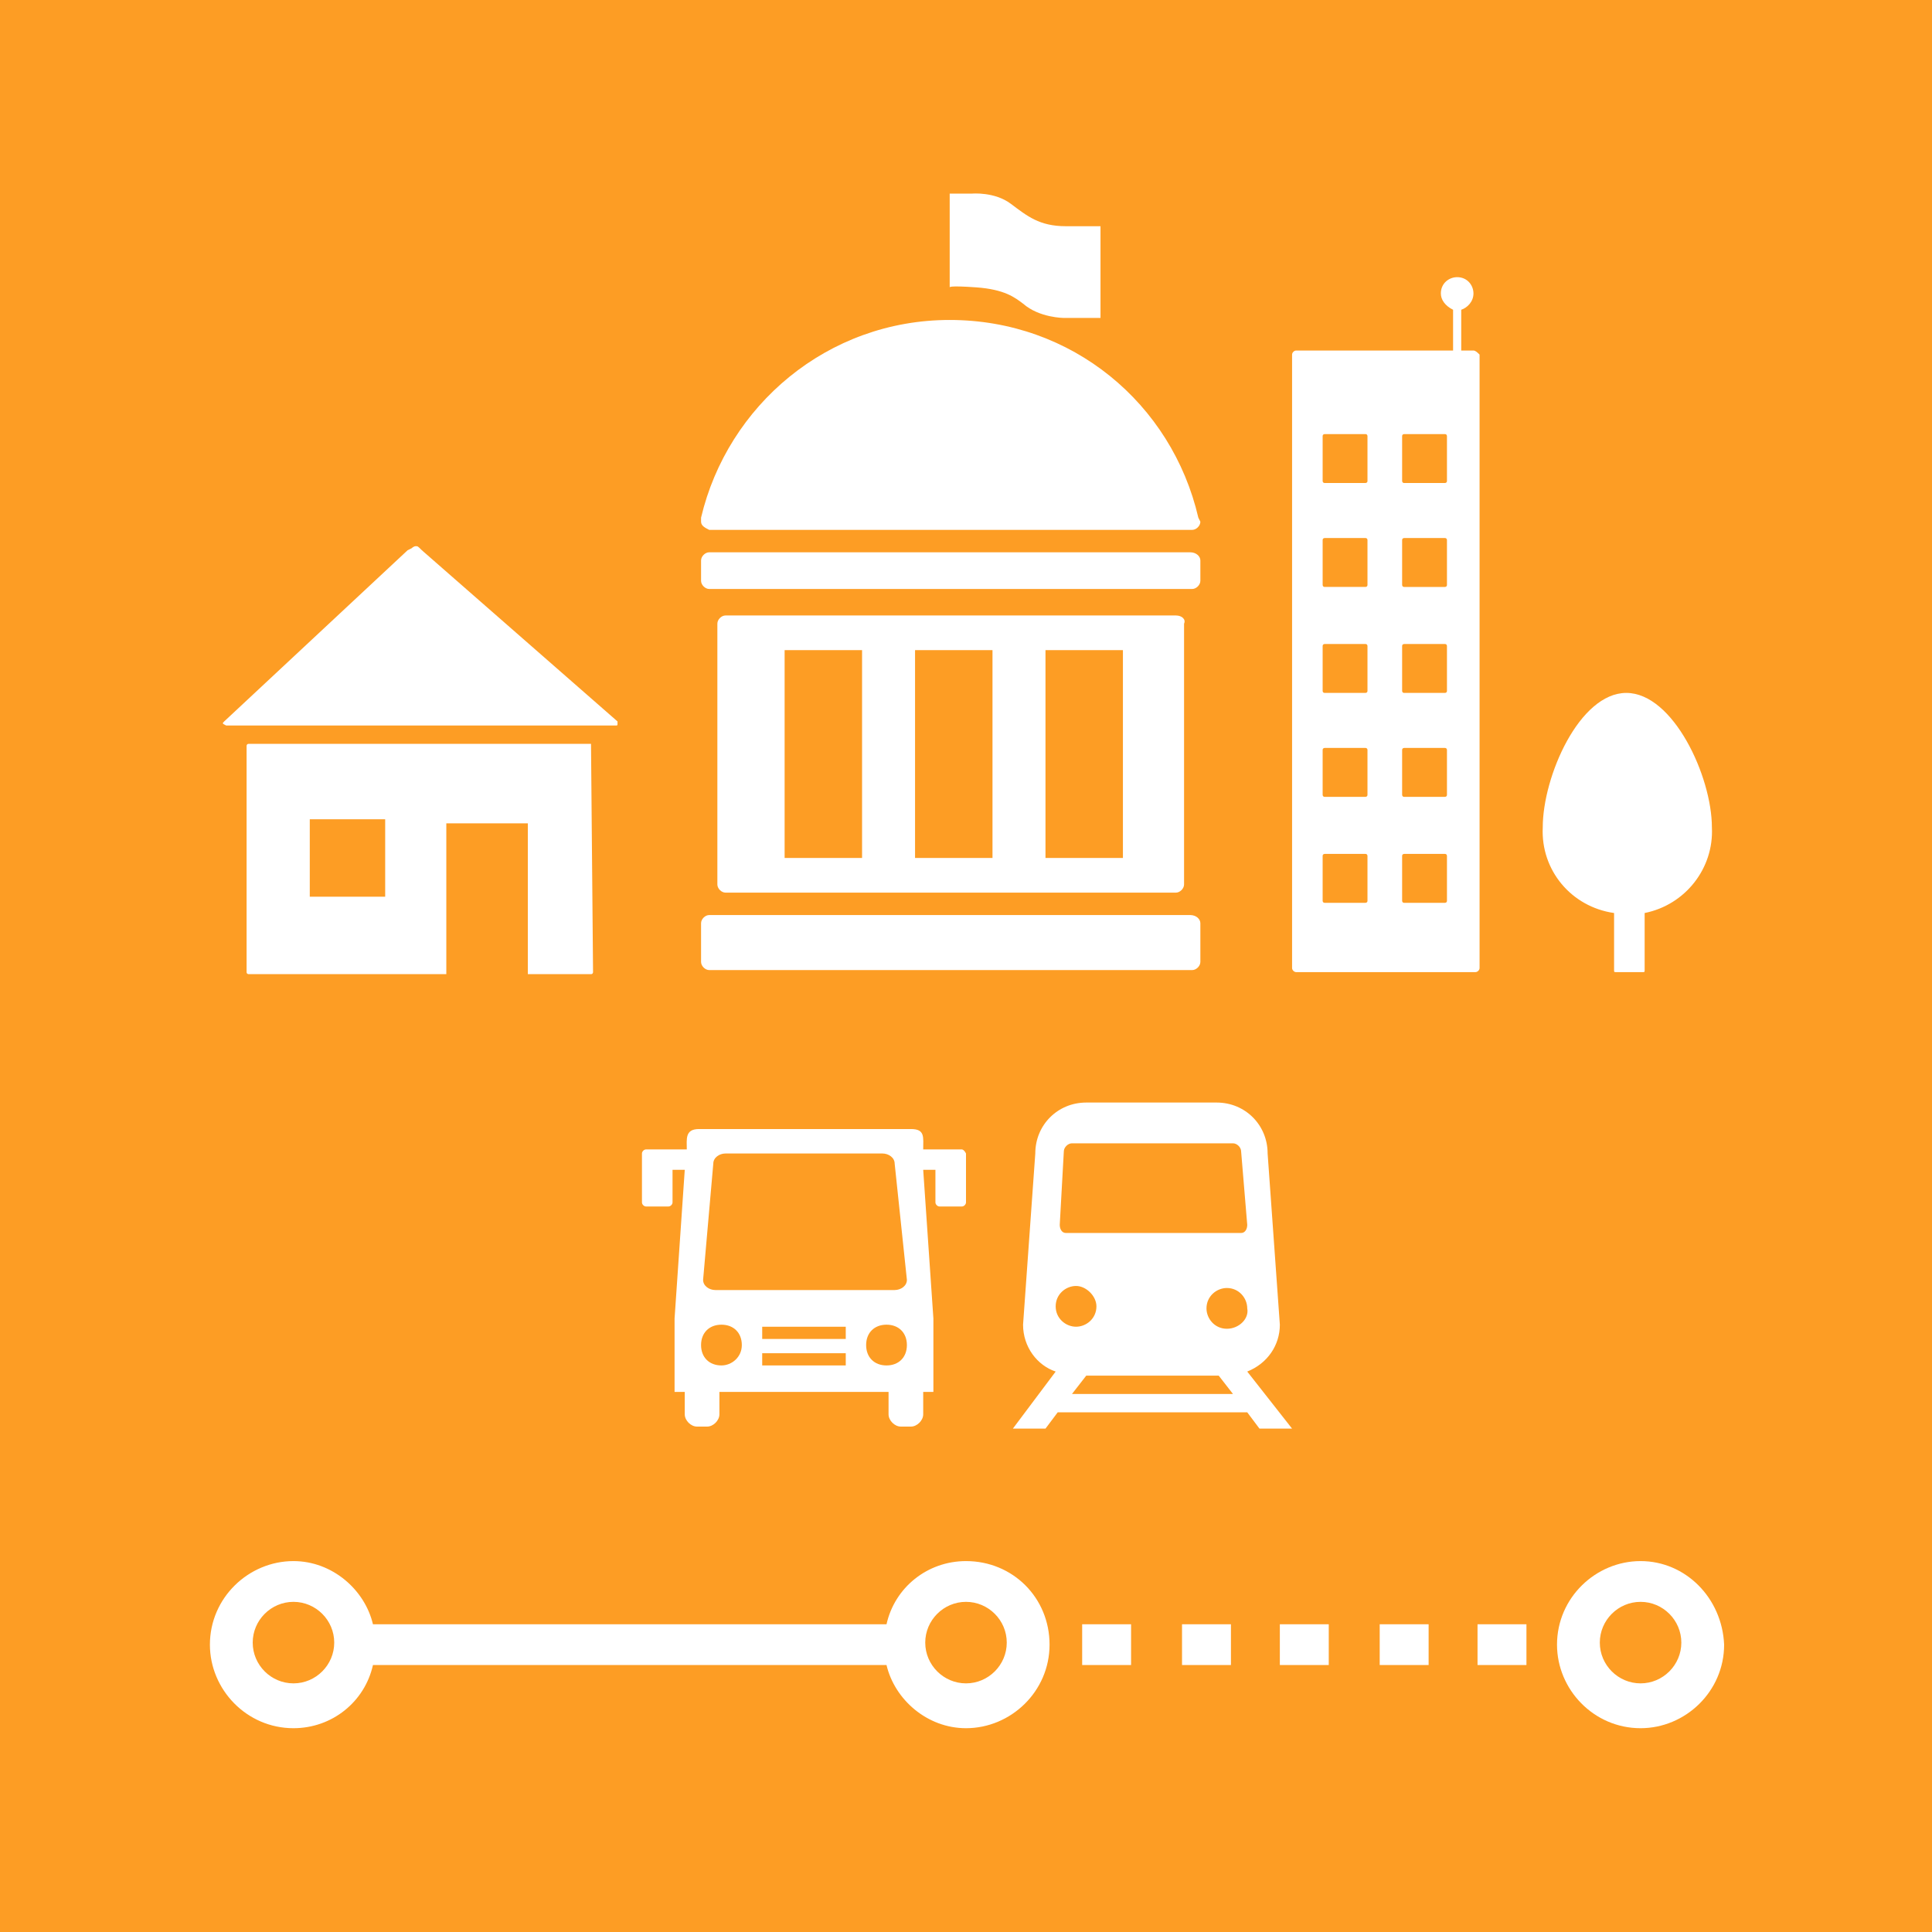 <?xml version="1.0" encoding="UTF-8" standalone="no"?>
<svg
   xmlns:dc="http://purl.org/dc/elements/1.1/"
   xmlns:cc="http://creativecommons.org/ns#"
   xmlns:rdf="http://www.w3.org/1999/02/22-rdf-syntax-ns#"
   xmlns:svg="http://www.w3.org/2000/svg"
   xmlns="http://www.w3.org/2000/svg"
   xmlns:sodipodi="http://sodipodi.sourceforge.net/DTD/sodipodi-0.dtd"
   xmlns:inkscape="http://www.inkscape.org/namespaces/inkscape"
   version="1.1"
   id="Layer_1"
   x="0px"
   y="0px"
   viewBox="0 0 94.8 94.8"
   xml:space="preserve"
   sodipodi:docname="11.A.svg"
   inkscape:version="1.0.2 (e86c870879, 2021-01-15)"
   width="94.8"
   height="94.8"><defs
   id="defs8834" /><sodipodi:namedview
   pagecolor="#ffffff"
   bordercolor="#666666"
   borderopacity="1"
   objecttolerance="10"
   gridtolerance="10"
   guidetolerance="10"
   inkscape:pageopacity="0"
   inkscape:pageshadow="2"
   inkscape:window-width="1920"
   inkscape:window-height="986"
   id="namedview8832"
   showgrid="false"
   inkscape:zoom="4.8192771"
   inkscape:cx="47.45"
   inkscape:cy="59"
   inkscape:window-x="-11"
   inkscape:window-y="-11"
   inkscape:window-maximized="1"
   inkscape:current-layer="Layer_1"
   inkscape:document-rotation="0" />
<style
   type="text/css"
   id="style8516">
	.st0{fill:#FFFFFF;}
	.st1{fill:#FD9D24;}
	.st2{enable-background:new    ;}
	.st3{fill:none;}
	.st4{fill:none;stroke:#FFFFFF;stroke-width:0;stroke-linecap:round;stroke-linejoin:round;}
</style>
<title
   id="title8518">TARGET 1 B copy 7</title>
<g
   id="WHITE_BG"
   transform="translate(-3.3,-24)">
	<g
   id="g8522">
		<rect
   y="0"
   class="st0"
   width="101.5"
   height="166"
   id="rect8520"
   x="0" />
	</g>
</g>

<g
   id="g8705"
   transform="translate(-3.3,-24)">
	<rect
   x="3.3"
   y="24"
   class="st1"
   width="94.8"
   height="94.8"
   id="rect8703" />
</g>












<g
   id="g8829"
   transform="translate(-3.3,-24)">
	<g
   id="g8793">
		<g
   id="g8777">
			<g
   id="g8775">
				<g
   id="g8757">
					<path
   class="st0"
   d="M 61.7,51.1 H 38.1 c -0.2,0 -0.4,0.2 -0.4,0.4 v 1 c 0,0.2 0.2,0.4 0.4,0.4 h 23.7 c 0.2,0 0.4,-0.2 0.4,-0.4 v -1 c 0,-0.2 -0.2,-0.4 -0.5,-0.4 z"
   id="path8755" />
				</g>
				<g
   id="g8761">
					<path
   class="st0"
   d="M 61.7,68.9 H 38.1 c -0.2,0 -0.4,0.2 -0.4,0.4 v 1.9 c 0,0.2 0.2,0.4 0.4,0.4 h 23.7 c 0.2,0 0.4,-0.2 0.4,-0.4 v -1.9 c 0,-0.2 -0.2,-0.4 -0.5,-0.4 z"
   id="path8759" />
				</g>
				<g
   id="g8765">
					<path
   class="st0"
   d="m 62.1,49.4 c -1.3,-5.6 -6.2,-9.7 -12.2,-9.7 -6,0 -10.9,4.2 -12.2,9.7 0,0 0,0.1 0,0.2 0,0 0,0 0,0 0,0.2 0.2,0.3 0.4,0.4 0,0 0,0 0,0 0,0 0,0 0,0 h 23.5 0.1 0.1 c 0.2,0 0.4,-0.2 0.4,-0.4 z"
   id="path8763" />
				</g>
				<g
   id="g8769">
					<path
   class="st0"
   d="M 61,54.2 H 38.9 c -0.2,0 -0.4,0.2 -0.4,0.4 v 12.8 c 0,0.2 0.2,0.4 0.4,0.4 H 61 c 0.2,0 0.4,-0.2 0.4,-0.4 V 54.6 C 61.5,54.4 61.3,54.2 61,54.2 Z M 45.6,66.1 H 41.8 V 55.9 h 3.8 z m 6.4,0 H 48.2 V 55.9 H 52 Z m 6.4,0 H 54.6 V 55.9 h 3.8 z"
   id="path8767" />
				</g>
				<g
   id="g8773">
					<path
   class="st0"
   d="M 49.9,38.1 V 33.5 H 51 c 0,0 1.1,-0.1 1.9,0.5 0.8,0.6 1.4,1.1 2.7,1.1 h 1.7 v 4.5 h -1.8 c 0,0 -1.2,0 -2,-0.7 -0.4,-0.3 -0.9,-0.7 -2.3,-0.8 -1.4,-0.1 -1.3,0 -1.3,0 z"
   id="path8771" />
				</g>
			</g>
		</g>
		<g
   id="g8787">
			<rect
   x="18.6"
   y="64.2"
   class="st3"
   width="3.7"
   height="3.8"
   id="rect8779" />
			<path
   class="st0"
   d="M 32.3,60.5 H 15.5 c -0.1,0 -0.1,0.1 -0.1,0.1 v 11.1 c 0,0.1 0.1,0.1 0.1,0.1 h 9.7 v -7.4 h 4 v 7.4 h 3.1 c 0.1,0 0.1,-0.1 0.1,-0.1 L 32.3,60.5 c 0.1,0 0,0 0,0 z M 22.2,68 h -3.7 v -3.8 h 3.7 z"
   id="path8781" />
			<path
   class="st4"
   d="m 14.4,59.6 c -0.1,0 -0.1,0 0,0"
   id="path8783" />
			<path
   class="st0"
   d="m 24,51 v 0 c -0.2,-0.2 -0.2,-0.2 -0.3,-0.2 -0.1,0 -0.2,0.1 -0.2,0.1 l -0.2,0.1 -9,8.4 c -0.1,0.1 -0.1,0.1 0.1,0.2 h 19.1 c 0.1,0 0.1,0 0.1,-0.1 v -0.1 z"
   id="path8785" />
		</g>
		<path
   class="st0"
   d="m 82.5,68.8 v 2.8 c 0,0.1 0,0.1 0.1,0.1 h 1.3 c 0.1,0 0.1,0 0.1,-0.1 v 0 -2.8 c 2,-0.4 3.4,-2.2 3.3,-4.2 0,-2.5 -1.9,-6.6 -4.2,-6.6 -2.3,0 -4.1,4.1 -4.1,6.6 -0.1,2.1 1.4,3.9 3.5,4.2 z"
   id="path8789" />
		<path
   class="st0"
   d="M 75.6,41.2 H 75 v -2 c 0.3,-0.1 0.6,-0.4 0.6,-0.8 0,-0.4 -0.3,-0.8 -0.8,-0.8 -0.4,0 -0.8,0.3 -0.8,0.8 0,0.3 0.2,0.6 0.6,0.8 v 2 h -7.7 c -0.1,0 -0.2,0.1 -0.2,0.2 v 30.1 c 0,0.1 0.1,0.2 0.2,0.2 v 0 h 8.8 c 0.1,0 0.2,-0.1 0.2,-0.2 v 0 -30.1 c -0.1,-0.1 -0.2,-0.2 -0.3,-0.2 z m -5.2,27 c 0,0.1 -0.1,0.1 -0.1,0.1 h -2 c -0.1,0 -0.1,-0.1 -0.1,-0.1 V 66 c 0,-0.1 0.1,-0.1 0.1,-0.1 h 2 c 0.1,0 0.1,0.1 0.1,0.1 z m 0,-5.2 c 0,0.1 -0.1,0.1 -0.1,0.1 h -2 C 68.2,63.1 68.2,63 68.2,63 v -2.2 c 0,-0.1 0.1,-0.1 0.1,-0.1 h 2 c 0.1,0 0.1,0.1 0.1,0.1 z m 0,-5.1 c 0,0.1 -0.1,0.1 -0.1,0.1 h -2 c -0.1,0 -0.1,-0.1 -0.1,-0.1 v -2.2 c 0,-0.1 0.1,-0.1 0.1,-0.1 h 2 c 0.1,0 0.1,0.1 0.1,0.1 z m 0,-5.2 c 0,0.1 -0.1,0.1 -0.1,0.1 h -2 c -0.1,0 -0.1,-0.1 -0.1,-0.1 v -2.2 c 0,-0.1 0.1,-0.1 0.1,-0.1 h 2 c 0.1,0 0.1,0.1 0.1,0.1 z m 0,-5.1 c 0,0.1 -0.1,0.1 -0.1,0.1 h -2 c -0.1,0 -0.1,-0.1 -0.1,-0.1 v -2.2 c 0,-0.1 0.1,-0.1 0.1,-0.1 h 2 c 0.1,0 0.1,0.1 0.1,0.1 z m 3.9,20.6 c 0,0.1 -0.1,0.1 -0.1,0.1 h -2 c -0.1,0 -0.1,-0.1 -0.1,-0.1 V 66 c 0,-0.1 0.1,-0.1 0.1,-0.1 h 2 c 0.1,0 0.1,0.1 0.1,0.1 z m 0,-5.2 c 0,0.1 -0.1,0.1 -0.1,0.1 h -2 C 72.1,63.1 72.1,63 72.1,63 v -2.2 c 0,-0.1 0.1,-0.1 0.1,-0.1 h 2 c 0.1,0 0.1,0.1 0.1,0.1 z m 0,-5.1 c 0,0.1 -0.1,0.1 -0.1,0.1 h -2 c -0.1,0 -0.1,-0.1 -0.1,-0.1 v -2.2 c 0,-0.1 0.1,-0.1 0.1,-0.1 h 2 c 0.1,0 0.1,0.1 0.1,0.1 z m 0,-5.2 c 0,0.1 -0.1,0.1 -0.1,0.1 h -2 c -0.1,0 -0.1,-0.1 -0.1,-0.1 v -2.2 c 0,-0.1 0.1,-0.1 0.1,-0.1 h 2 c 0.1,0 0.1,0.1 0.1,0.1 z m 0,-5.1 c 0,0.1 -0.1,0.1 -0.1,0.1 h -2 c -0.1,0 -0.1,-0.1 -0.1,-0.1 v -2.2 c 0,-0.1 0.1,-0.1 0.1,-0.1 h 2 c 0.1,0 0.1,0.1 0.1,0.1 z"
   id="path8791" />
	</g>
	<g
   id="g8805">
		<g
   id="g8799">
			<polygon
   class="st3"
   points="63.8,92.4 63.1,91.5 56.6,91.5 55.9,92.4 "
   id="polygon8795" />
			<path
   class="st0"
   d="m 64.5,91.3 c 1,-0.4 1.6,-1.3 1.6,-2.3 l -0.6,-8.4 c 0,-1.4 -1.1,-2.5 -2.5,-2.5 h -6.4 c -1.4,0 -2.5,1.1 -2.5,2.5 L 53.5,89 c 0,1.1 0.7,2 1.6,2.3 L 53,94.1 h 1.6 l 0.6,-0.8 h 9.3 l 0.6,0.8 h 1.6 z m -9,-10.8 c 0,-0.2 0.2,-0.4 0.4,-0.4 h 7.9 c 0.2,0 0.4,0.2 0.4,0.4 l 0.3,3.6 c 0,0.2 -0.1,0.4 -0.3,0.4 h -8.6 c -0.2,0 -0.3,-0.2 -0.3,-0.4 z m -0.4,7.6 c 0,-0.6 0.5,-1 1,-1 0.5,0 1,0.5 1,1 0,0.6 -0.5,1 -1,1 -0.5,0 -1,-0.4 -1,-1 z m 0.8,4.3 0.7,-0.9 h 6.5 l 0.7,0.9 z m 7.6,-3.2 c -0.6,0 -1,-0.5 -1,-1 0,-0.6 0.5,-1 1,-1 0.6,0 1,0.5 1,1 0.1,0.5 -0.4,1 -1,1 z"
   id="path8797" />
		</g>
		<g
   id="g8803">
			<path
   class="st0"
   d="M 50.5,80.4 H 50 49.5 48.6 v 0 c 0,-0.6 0.1,-1 -0.6,-1 H 37.6 c -0.7,0 -0.6,0.5 -0.6,1 v 0 H 36.1 35.6 35 c -0.1,0 -0.2,0.1 -0.2,0.2 V 83 c 0,0.1 0.1,0.2 0.2,0.2 h 1.1 c 0.1,0 0.2,-0.1 0.2,-0.2 v -1.6 h 0.6 l -0.5,7.3 v 3.6 h 0.5 c 0,0 0,0 0,0 v 1.1 c 0,0.3 0.3,0.6 0.6,0.6 H 38 c 0.3,0 0.6,-0.3 0.6,-0.6 v -1.1 c 0,0 0,0 0,0 h 8.3 c 0,0 0,0 0,0 v 1.1 c 0,0.3 0.3,0.6 0.6,0.6 H 48 c 0.3,0 0.6,-0.3 0.6,-0.6 v -1.1 c 0,0 0,0 0,0 h 0.5 v -3.6 l -0.5,-7.3 h 0.6 V 83 c 0,0.1 0.1,0.2 0.2,0.2 h 1.1 c 0.1,0 0.2,-0.1 0.2,-0.2 v -2.4 c -0.1,-0.2 -0.2,-0.2 -0.2,-0.2 z m -12.2,0.7 c 0,-0.3 0.3,-0.5 0.6,-0.5 h 7.7 c 0.3,0 0.6,0.2 0.6,0.5 l 0.6,5.7 c 0,0.3 -0.3,0.5 -0.6,0.5 h -8.8 c -0.3,0 -0.6,-0.2 -0.6,-0.5 z m 0.4,9.9 c -0.6,0 -1,-0.4 -1,-1 0,-0.6 0.4,-1 1,-1 0.6,0 1,0.4 1,1 0,0.6 -0.5,1 -1,1 z m 6.1,0 h -4.1 v -0.6 h 4.1 z m 0,-1.3 h -4.1 v -0.6 h 4.1 z m 2,1.3 c -0.6,0 -1,-0.4 -1,-1 0,-0.6 0.4,-1 1,-1 0.6,0 1,0.4 1,1 0,0.6 -0.4,1 -1,1 z"
   id="path8801" />
		</g>
	</g>
	<g
   id="g8827">
		<rect
   x="61.3"
   y="103.7"
   class="st0"
   width="2.4"
   height="2"
   id="rect8807" />
		<rect
   x="66.1"
   y="103.7"
   class="st0"
   width="2.4"
   height="2"
   id="rect8809" />
		<rect
   x="56.4"
   y="103.7"
   class="st0"
   width="2.4"
   height="2"
   id="rect8811" />
		<rect
   x="71"
   y="103.7"
   class="st0"
   width="2.4"
   height="2"
   id="rect8813" />
		<rect
   x="75.8"
   y="103.7"
   class="st0"
   width="2.4"
   height="2"
   id="rect8815" />
		<circle
   class="st1"
   cx="17.7"
   cy="104.7"
   r="2"
   id="circle8817" />
		<path
   class="st1"
   d="m 52.7,104.7 c 0,-1.1 -0.9,-2 -2,-2 -1.1,0 -2,0.9 -2,2 0,1.1 0.9,2 2,2 1.1,-0.1 2,-1 2,-2 z"
   id="path8819" />
		<path
   class="st0"
   d="m 50.7,100.6 c -1.9,0 -3.5,1.3 -3.9,3.1 H 21.6 c -0.4,-1.7 -2,-3.1 -3.9,-3.1 -2.2,0 -4.1,1.8 -4.1,4.1 0,2.2 1.8,4.1 4.1,4.1 1.9,0 3.5,-1.3 3.9,-3.1 h 25.2 c 0.4,1.7 2,3.1 3.9,3.1 2.2,0 4.1,-1.8 4.1,-4.1 0,-2.3 -1.8,-4.1 -4.1,-4.1 z m -33,6 c -1.1,0 -2,-0.9 -2,-2 0,-1.1 0.9,-2 2,-2 1.1,0 2,0.9 2,2 0,1.1 -0.9,2 -2,2 z m 33,0 c -1.1,0 -2,-0.9 -2,-2 0,-1.1 0.9,-2 2,-2 1.1,0 2,0.9 2,2 0,1.1 -0.9,2 -2,2 z"
   id="path8821" />
		<circle
   class="st1"
   cx="83.8"
   cy="104.7"
   r="2"
   id="circle8823" />
		<path
   class="st0"
   d="m 83.8,100.6 c -2.2,0 -4.1,1.8 -4.1,4.1 0,2.2 1.8,4.1 4.1,4.1 2.2,0 4.1,-1.8 4.1,-4.1 -0.1,-2.3 -1.9,-4.1 -4.1,-4.1 z m 0,6 c -1.1,0 -2,-0.9 -2,-2 0,-1.1 0.9,-2 2,-2 1.1,0 2,0.9 2,2 0,1.1 -0.9,2 -2,2 z"
   id="path8825" />
	</g>
</g>
</svg>

